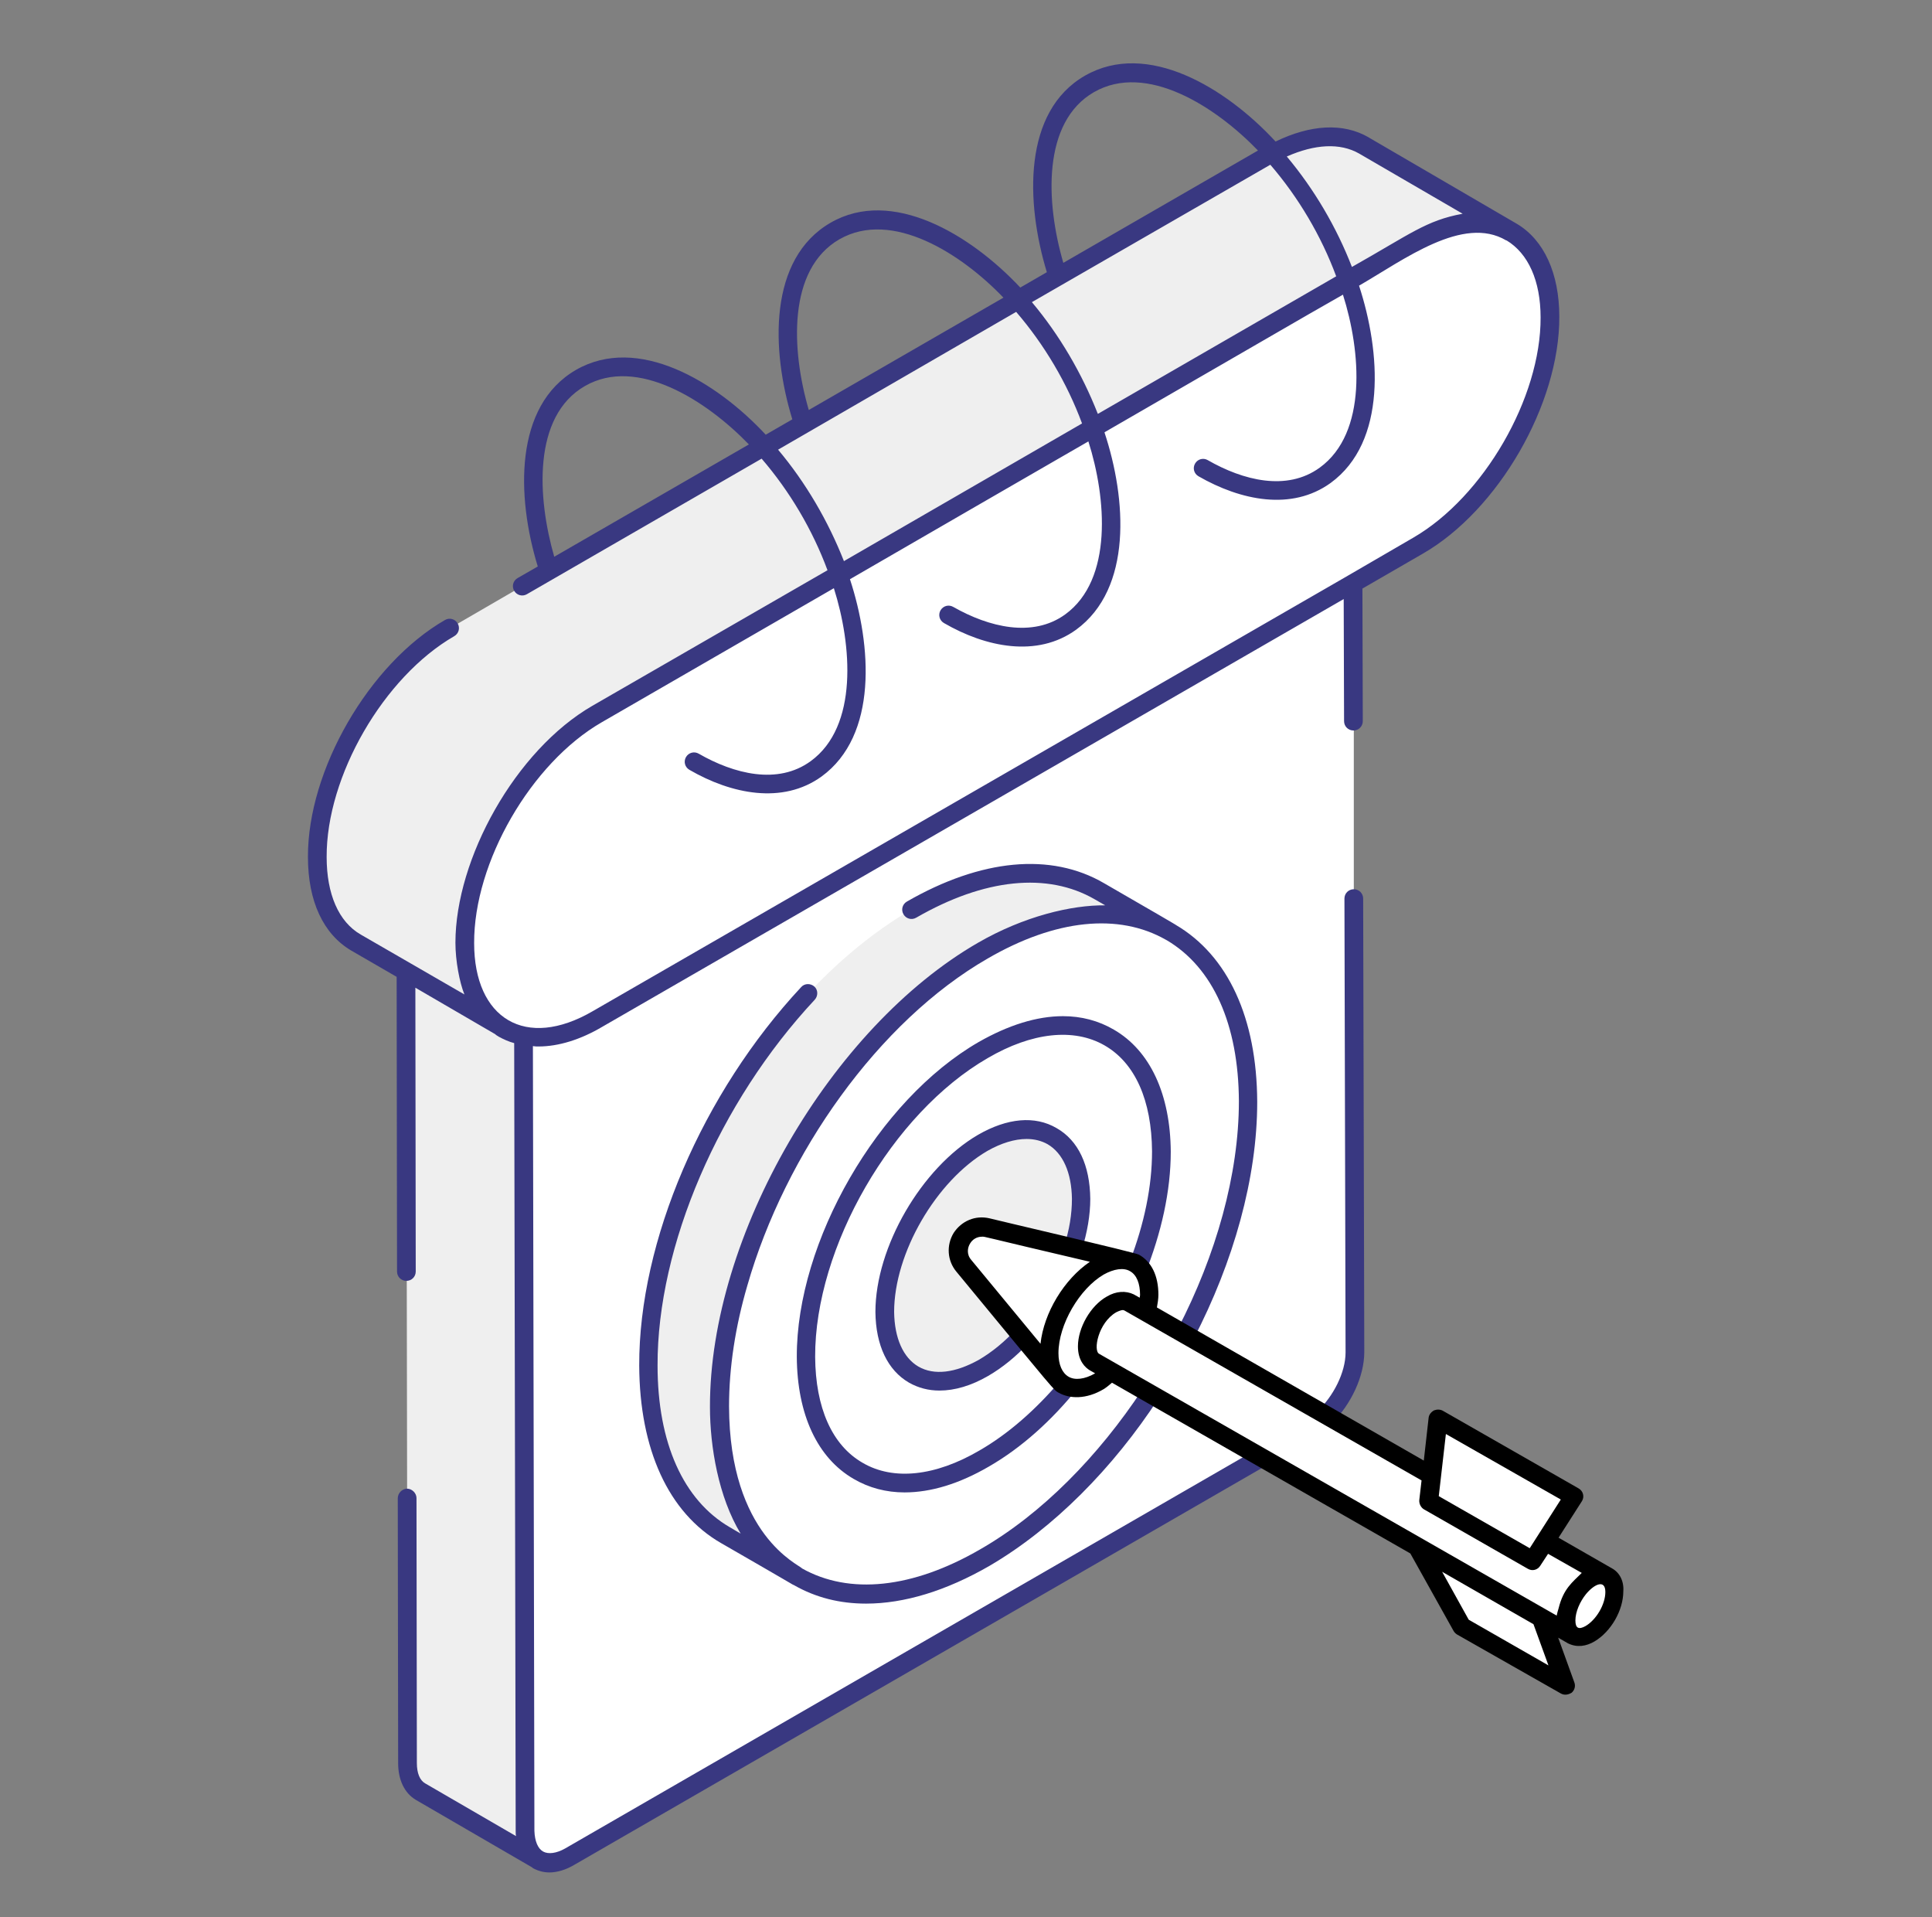 <?xml version="1.0" encoding="UTF-8"?>
<svg xmlns="http://www.w3.org/2000/svg" width="125" height="124" viewBox="0 0 125 124" fill="none">
  <rect x="0" y="0" width="125" height="124" fill="#808080" stroke="none"/>
  <path d="M79.09 28.166L86.695 32.599C86.162 32.284 85.459 32.332 84.66 32.792L77.055 28.36C77.855 27.924 78.581 27.876 79.09 28.166Z" fill="white"></path>
  <path d="M26.317 82.247L26.269 61.007C26.269 59.191 27.552 56.962 29.127 56.066L77.055 28.409L84.66 32.816L36.755 60.474C35.157 61.37 33.873 63.599 33.873 65.415L33.97 118.454C33.97 119.35 34.285 119.98 34.818 120.295L27.213 115.863C26.705 115.572 26.366 114.942 26.366 114.022L26.341 96.899" fill="#EFEFEF"></path>
  <path d="M87.591 58.125L87.639 87.478C87.639 89.295 86.356 91.523 84.781 92.419L36.877 120.101C35.302 121.021 33.995 120.295 33.995 118.454L33.898 65.415C33.898 63.599 35.181 61.37 36.755 60.474L84.684 32.816C86.259 31.896 87.567 32.623 87.567 34.463L87.591 46.67" fill="white"></path>
  <path d="M33.776 37.927L82.141 10.002C84.539 8.622 86.695 8.525 88.245 9.421L97.787 14.967C96.237 14.071 94.057 14.192 91.684 15.573L38.645 46.209C33.898 48.946 30.071 55.582 30.095 61.007C30.095 63.72 31.04 65.633 32.614 66.505L23.072 60.959C21.522 60.062 20.553 58.149 20.553 55.437C20.529 49.987 24.355 43.376 29.102 40.639" fill="#EFEFEF"></path>
  <path d="M91.684 15.573C96.43 12.812 100.281 15.016 100.281 20.465C100.306 25.914 96.479 32.55 91.732 35.287L38.693 65.899C33.946 68.636 30.095 66.432 30.071 60.983C30.047 55.534 33.898 48.898 38.645 46.161L91.684 15.573Z" fill="white"></path>
  <path d="M75.748 60.329C72.648 58.513 68.337 58.779 63.59 61.516C54.145 66.965 46.516 80.188 46.564 91.014C46.588 96.415 48.477 100.193 51.553 101.985L46.927 99.321C43.876 97.529 41.962 93.751 41.938 88.35C41.914 77.5 49.519 64.301 58.988 58.827C63.735 56.091 68.046 55.824 71.146 57.641L75.748 60.329Z" fill="#EFEFEF"></path>
  <path d="M63.59 61.516C73.035 56.066 80.713 60.45 80.737 71.276C80.761 82.126 73.132 95.325 63.711 100.774C54.266 106.223 46.588 101.84 46.564 90.99C46.516 80.164 54.145 66.965 63.59 61.516Z" fill="white"></path>
  <path d="M63.59 67.958C69.935 64.301 75.094 67.255 75.118 74.521C75.142 81.811 70.008 90.699 63.662 94.356C57.317 98.013 52.158 95.059 52.134 87.793C52.134 80.503 57.269 71.615 63.59 67.958Z" fill="white"></path>
  <path d="M63.566 73.916C67.053 71.906 69.911 73.528 69.911 77.524C69.911 81.52 67.102 86.437 63.614 88.447C60.127 90.457 57.269 88.834 57.269 84.814C57.245 80.842 60.078 75.95 63.566 73.916Z" fill="#EFEFEF"></path>
  <path d="M87.591 57.52C87.252 57.52 86.985 57.786 86.985 58.125L87.058 87.478C87.058 88.786 86.259 90.336 85.217 91.305H86.186V92.055C87.397 90.844 88.269 89.052 88.269 87.454L88.196 58.125C88.196 57.786 87.93 57.52 87.591 57.52Z" fill="#393881"></path>
  <path d="M98.15 14.483C91.853 10.802 88.245 8.719 88.559 8.888C86.888 7.92 84.781 8.065 82.529 9.155C79.308 5.667 74.222 2.591 70.202 4.892C66.181 7.193 66.351 13.078 67.731 17.607L66.012 18.6C62.791 15.161 57.705 12.109 53.733 14.41C49.712 16.735 49.882 22.62 51.263 27.125L49.543 28.118C46.322 24.655 41.26 21.627 37.264 23.928C33.244 26.253 33.413 32.138 34.794 36.643L33.486 37.394C33.195 37.563 33.099 37.927 33.268 38.217C33.438 38.508 33.801 38.605 34.091 38.435L49.277 29.668C51.093 31.775 52.57 34.27 53.539 36.885L38.33 45.652C33.341 48.534 29.466 55.558 29.466 60.983C29.466 62.145 29.732 63.55 30.047 64.325L23.338 60.45C21.909 59.627 21.134 57.834 21.134 55.437C21.11 50.206 24.816 43.788 29.393 41.148C29.684 40.978 29.78 40.615 29.611 40.324C29.441 40.034 29.078 39.937 28.788 40.106C23.871 42.94 19.899 49.818 19.924 55.437C19.924 58.294 20.916 60.426 22.733 61.491L25.663 63.187L25.688 82.247C25.688 82.586 25.954 82.852 26.293 82.852C26.632 82.852 26.898 82.586 26.898 82.247L26.874 63.889L32.033 66.892C32.105 66.965 32.202 67.013 32.275 67.062C32.59 67.231 32.905 67.377 33.268 67.473L33.316 92.734L33.365 118.478C33.365 118.575 33.365 118.672 33.389 118.769L27.504 115.354C27.165 115.16 26.971 114.7 26.971 114.046L26.947 96.899C26.947 96.584 26.656 96.294 26.341 96.294C26.341 96.294 26.341 96.294 26.317 96.294C26.002 96.318 25.736 96.584 25.736 96.924L25.76 114.046C25.76 115.136 26.172 115.984 26.898 116.42L34.406 120.779C34.455 120.803 34.479 120.852 34.503 120.852C34.818 121.021 35.181 121.118 35.544 121.118C36.053 121.118 36.61 120.948 37.143 120.634L82.602 94.405H81.56V93.799H81.221L36.562 119.568C36.005 119.883 35.472 119.955 35.133 119.762C34.794 119.568 34.6 119.084 34.576 118.43L34.479 67.667C34.6 67.691 34.721 67.691 34.842 67.691C36.126 67.691 37.555 67.255 38.984 66.408L86.937 38.75L86.961 46.645C86.961 46.984 87.227 47.251 87.566 47.251C87.906 47.251 88.172 46.984 88.172 46.645L88.148 38.072L92.047 35.819C96.939 33.01 100.911 26.132 100.887 20.489C100.887 17.68 99.894 15.524 98.15 14.483ZM87.93 9.93L94.638 13.829C94.638 13.829 94.638 13.829 94.614 13.829C92.265 14.265 91.248 15.137 87.469 17.268C86.477 14.701 85.023 12.23 83.255 10.123C85.072 9.324 86.695 9.227 87.93 9.93ZM70.783 5.958C74.174 4.02 78.63 6.878 81.391 9.736L68.797 17.002C67.659 13.102 67.416 7.895 70.783 5.958ZM82.19 10.656C84.006 12.763 85.484 15.258 86.452 17.873L71.049 26.762H71.025C70.008 24.17 68.555 21.676 66.763 19.544L82.19 10.656ZM54.314 15.476C57.705 13.538 62.185 16.396 64.922 19.254L52.328 26.52C51.19 22.62 50.948 17.413 54.314 15.476ZM37.845 24.97C41.212 23.032 45.692 25.89 48.453 28.748L35.859 36.013C34.77 32.235 34.431 26.931 37.845 24.97ZM65.745 20.174C67.562 22.281 69.039 24.776 70.008 27.391L54.629 36.28L54.605 36.304C53.587 33.712 52.134 31.218 50.342 29.087L65.745 20.174ZM91.441 34.778L88.148 36.691L86.937 37.394L38.378 65.391C33.995 67.958 30.677 65.875 30.677 61.007C30.652 55.776 34.358 49.358 38.935 46.718L53.951 38.048C55.113 41.705 55.549 46.984 52.449 49.237C50.318 50.787 47.484 50.06 45.208 48.752C44.917 48.583 44.554 48.68 44.384 48.97C44.215 49.261 44.312 49.624 44.602 49.794C47.315 51.368 50.633 52.046 53.152 50.23C56.809 47.566 56.397 41.753 54.992 37.466C55.234 37.321 71.412 27.973 70.419 28.554C71.582 32.211 72.018 37.491 68.918 39.743C66.811 41.269 63.977 40.566 61.677 39.259C61.386 39.089 61.023 39.186 60.853 39.477C60.684 39.767 60.781 40.13 61.071 40.3C63.784 41.874 67.102 42.552 69.62 40.736C73.277 38.072 72.89 32.284 71.461 27.973L71.485 27.948L84.684 20.32L86.888 19.06C88.051 22.717 88.487 27.997 85.387 30.249C83.255 31.799 80.422 31.073 78.145 29.765C77.855 29.595 77.491 29.692 77.322 29.983C77.152 30.273 77.249 30.637 77.54 30.806C80.277 32.38 83.57 33.059 86.089 31.242C89.746 28.578 89.334 22.766 87.93 18.479C90.86 16.784 94.662 13.902 97.448 15.549H97.472C98.877 16.396 99.676 18.164 99.676 20.538C99.7 25.72 95.995 32.138 91.441 34.778Z" fill="#393881"></path>
  <path d="M77.225 86.606C79.816 81.617 81.342 76.192 81.342 71.276C81.318 65.851 79.453 61.806 76.062 59.82C76.329 59.966 74.343 58.803 71.437 57.132C67.998 55.122 63.469 55.558 58.673 58.319C58.383 58.488 58.286 58.852 58.456 59.142C58.625 59.433 58.988 59.53 59.279 59.36C63.687 56.817 67.78 56.406 70.831 58.173L71.509 58.561C69.33 58.537 66.254 59.263 63.275 60.983C53.781 66.456 45.91 79.922 45.934 91.014C45.934 93.581 46.491 96.851 47.92 99.2L47.218 98.788C44.215 97.044 42.544 93.339 42.544 88.326C42.52 80.6 46.516 71.3 52.716 64.664C52.934 64.422 52.934 64.034 52.691 63.816C52.449 63.599 52.062 63.599 51.844 63.841C45.45 70.695 41.333 80.285 41.357 88.326C41.381 93.751 43.246 97.844 46.637 99.805C46.903 99.951 51.505 102.615 51.238 102.47C51.263 102.47 51.263 102.494 51.287 102.494C51.311 102.518 51.359 102.518 51.384 102.542C52.788 103.341 54.338 103.729 56.034 103.729C58.504 103.729 61.216 102.905 64.026 101.283C68.167 98.861 72.018 94.962 74.973 90.433L73.931 89.852C71.073 94.187 67.392 97.941 63.42 100.217C59.037 102.76 54.944 103.172 51.892 101.452C51.723 101.21 47.194 99.345 47.169 90.966C47.169 88.447 47.581 85.783 48.356 83.143C50.802 74.618 56.833 66.069 63.905 62C68.288 59.457 72.381 59.045 75.433 60.789C75.457 60.789 75.457 60.813 75.481 60.813C78.484 62.581 80.131 66.263 80.156 71.227C80.156 75.974 78.678 81.181 76.208 85.952L77.225 86.606Z" fill="#393881"></path>
  <path d="M74.076 82.416C75.142 79.752 75.748 77.04 75.748 74.497C75.723 70.791 74.416 67.958 72.066 66.602C71.073 66.02 69.959 65.73 68.773 65.73C67.077 65.73 65.237 66.311 63.323 67.401C56.809 71.155 51.529 80.309 51.553 87.769C51.577 91.498 52.885 94.308 55.234 95.664C56.227 96.245 57.341 96.536 58.528 96.536C60.223 96.536 62.064 95.979 63.977 94.865C66.084 93.654 68.046 91.886 69.741 89.779C69.281 89.779 68.894 89.658 68.579 89.343C67.005 91.184 65.261 92.734 63.372 93.823C60.514 95.495 57.801 95.785 55.816 94.623C53.83 93.484 52.764 91.062 52.74 87.769C52.716 80.673 57.729 72.002 63.905 68.442C66.762 66.771 69.475 66.481 71.461 67.619C73.447 68.757 74.512 71.179 74.537 74.473C74.537 76.749 74.028 79.171 73.108 81.569C73.519 81.714 73.859 81.981 74.076 82.416Z" fill="#393881"></path>
  <path d="M69.984 80.866C70.347 79.728 70.541 78.59 70.541 77.549C70.516 75.369 69.766 73.77 68.361 72.971C66.956 72.148 65.164 72.317 63.275 73.407C59.618 75.538 56.639 80.673 56.639 84.862C56.663 87.042 57.438 88.641 58.819 89.44C59.424 89.779 60.078 89.948 60.781 89.948C61.773 89.948 62.839 89.634 63.929 89.004C64.849 88.471 65.745 87.745 66.545 86.873L65.77 85.952C65.019 86.776 64.195 87.454 63.324 87.963C61.798 88.81 60.441 88.98 59.424 88.398C58.431 87.817 57.874 86.558 57.85 84.862C57.85 81.06 60.563 76.386 63.881 74.448C64.777 73.94 65.648 73.674 66.424 73.674C66.932 73.674 67.392 73.795 67.78 74.013C68.773 74.594 69.33 75.853 69.354 77.549C69.354 78.541 69.184 79.583 68.845 80.6L69.984 80.866Z" fill="#393881"></path>
  <path d="M72.575 81.496L63.88 79.438C62.452 79.099 61.41 80.77 62.355 81.884L68.191 88.931L72.575 81.496Z" fill="white"></path>
  <path d="M71.122 81.932C72.914 80.915 74.367 81.738 74.367 83.773C74.367 85.807 72.914 88.326 71.146 89.343C69.354 90.384 67.901 89.537 67.877 87.526C67.877 85.468 69.33 82.949 71.122 81.932Z" fill="white"></path>
  <path d="M98.683 101.84L101.323 109.057L94.59 105.206L89.916 96.826L98.683 101.84Z" fill="white"></path>
  <path d="M103.987 101.985C103.696 101.816 103.309 101.84 102.873 102.082C102.001 102.566 101.323 103.802 101.323 104.819C101.323 105.303 101.492 105.642 101.783 105.812L70.831 88.108C70.541 87.938 70.371 87.599 70.371 87.091C70.371 86.098 71.073 84.862 71.921 84.378C72.357 84.136 72.769 84.112 73.059 84.257L103.987 101.985Z" fill="white"></path>
  <path d="M102.873 102.082C103.744 101.573 104.447 101.985 104.447 102.978C104.447 103.995 103.744 105.182 102.873 105.691C102.001 106.199 101.298 105.812 101.298 104.795C101.323 103.802 102.025 102.591 102.873 102.082Z" fill="white"></path>
  <path d="M101.807 96.778L99.143 100.944L92.435 97.117L93.04 91.789L101.807 96.778Z" fill="white"></path>
  <path d="M104.302 101.452L100.838 99.466L102.34 97.117C102.534 96.827 102.437 96.439 102.122 96.269L93.355 91.256C93.185 91.159 92.967 91.159 92.773 91.232C92.604 91.329 92.459 91.498 92.434 91.692L92.12 94.477L74.852 84.572C74.9 84.305 74.948 84.015 74.948 83.748C74.948 82.537 74.513 81.617 73.689 81.157C73.447 81.012 64.268 78.88 64.026 78.808C63.105 78.59 62.209 78.977 61.701 79.752C61.217 80.552 61.289 81.544 61.87 82.247C68.482 90.263 68.167 89.9 68.506 90.094C69.209 90.481 70.274 90.53 71.413 89.852C71.606 89.731 71.776 89.585 71.945 89.44L91.248 100.484L94.033 105.473C94.081 105.57 94.154 105.642 94.251 105.715L100.984 109.541C101.202 109.662 101.444 109.638 101.686 109.493C101.88 109.323 101.952 109.057 101.856 108.815L100.814 105.933L101.444 106.296C102.025 106.587 102.631 106.49 103.163 106.175C104.229 105.545 105.028 104.165 105.028 102.93C105.077 102.276 104.786 101.719 104.302 101.452ZM93.549 92.758L100.984 96.996L98.974 100.145L93.088 96.778L93.549 92.758ZM62.767 80.43C62.912 80.188 63.178 79.995 63.541 79.995C63.784 79.995 63.275 79.922 70.516 81.617C68.845 82.755 67.538 84.911 67.32 86.921L62.839 81.496C62.524 81.133 62.597 80.697 62.767 80.43ZM70.856 88.834C70.177 89.222 69.548 89.294 69.136 89.052C68.724 88.81 68.482 88.277 68.482 87.527C68.482 85.686 69.838 83.361 71.413 82.441C72.067 82.077 72.696 81.981 73.108 82.223C73.544 82.465 73.762 83.022 73.762 83.773C73.762 83.821 73.738 83.894 73.738 83.942L73.35 83.724C72.841 83.482 72.212 83.506 71.606 83.87C70.565 84.451 69.742 85.88 69.742 87.091C69.742 88.035 70.226 88.471 70.516 88.641L70.856 88.834ZM95.026 104.77L93.306 101.67L99.216 105.061L100.184 107.725L95.026 104.77ZM100.838 104.044C100.79 104.213 100.741 104.359 100.717 104.504L71.122 87.575C70.71 87.381 71.049 85.565 72.212 84.887C72.406 84.79 72.551 84.741 72.648 84.741C72.696 84.741 72.72 84.766 72.745 84.766L91.974 95.761L91.829 97.02C91.805 97.263 91.926 97.505 92.12 97.626L98.852 101.477C99.143 101.646 99.482 101.549 99.652 101.283L100.16 100.508L102.34 101.743C101.734 102.348 101.153 102.76 100.838 104.044ZM102.582 105.182C102.146 105.424 101.928 105.327 101.928 104.819C101.928 104.262 102.219 103.608 102.606 103.123C103.139 102.47 103.866 102.13 103.866 102.978C103.866 103.777 103.284 104.77 102.582 105.182Z" fill="black"></path>
</svg>
